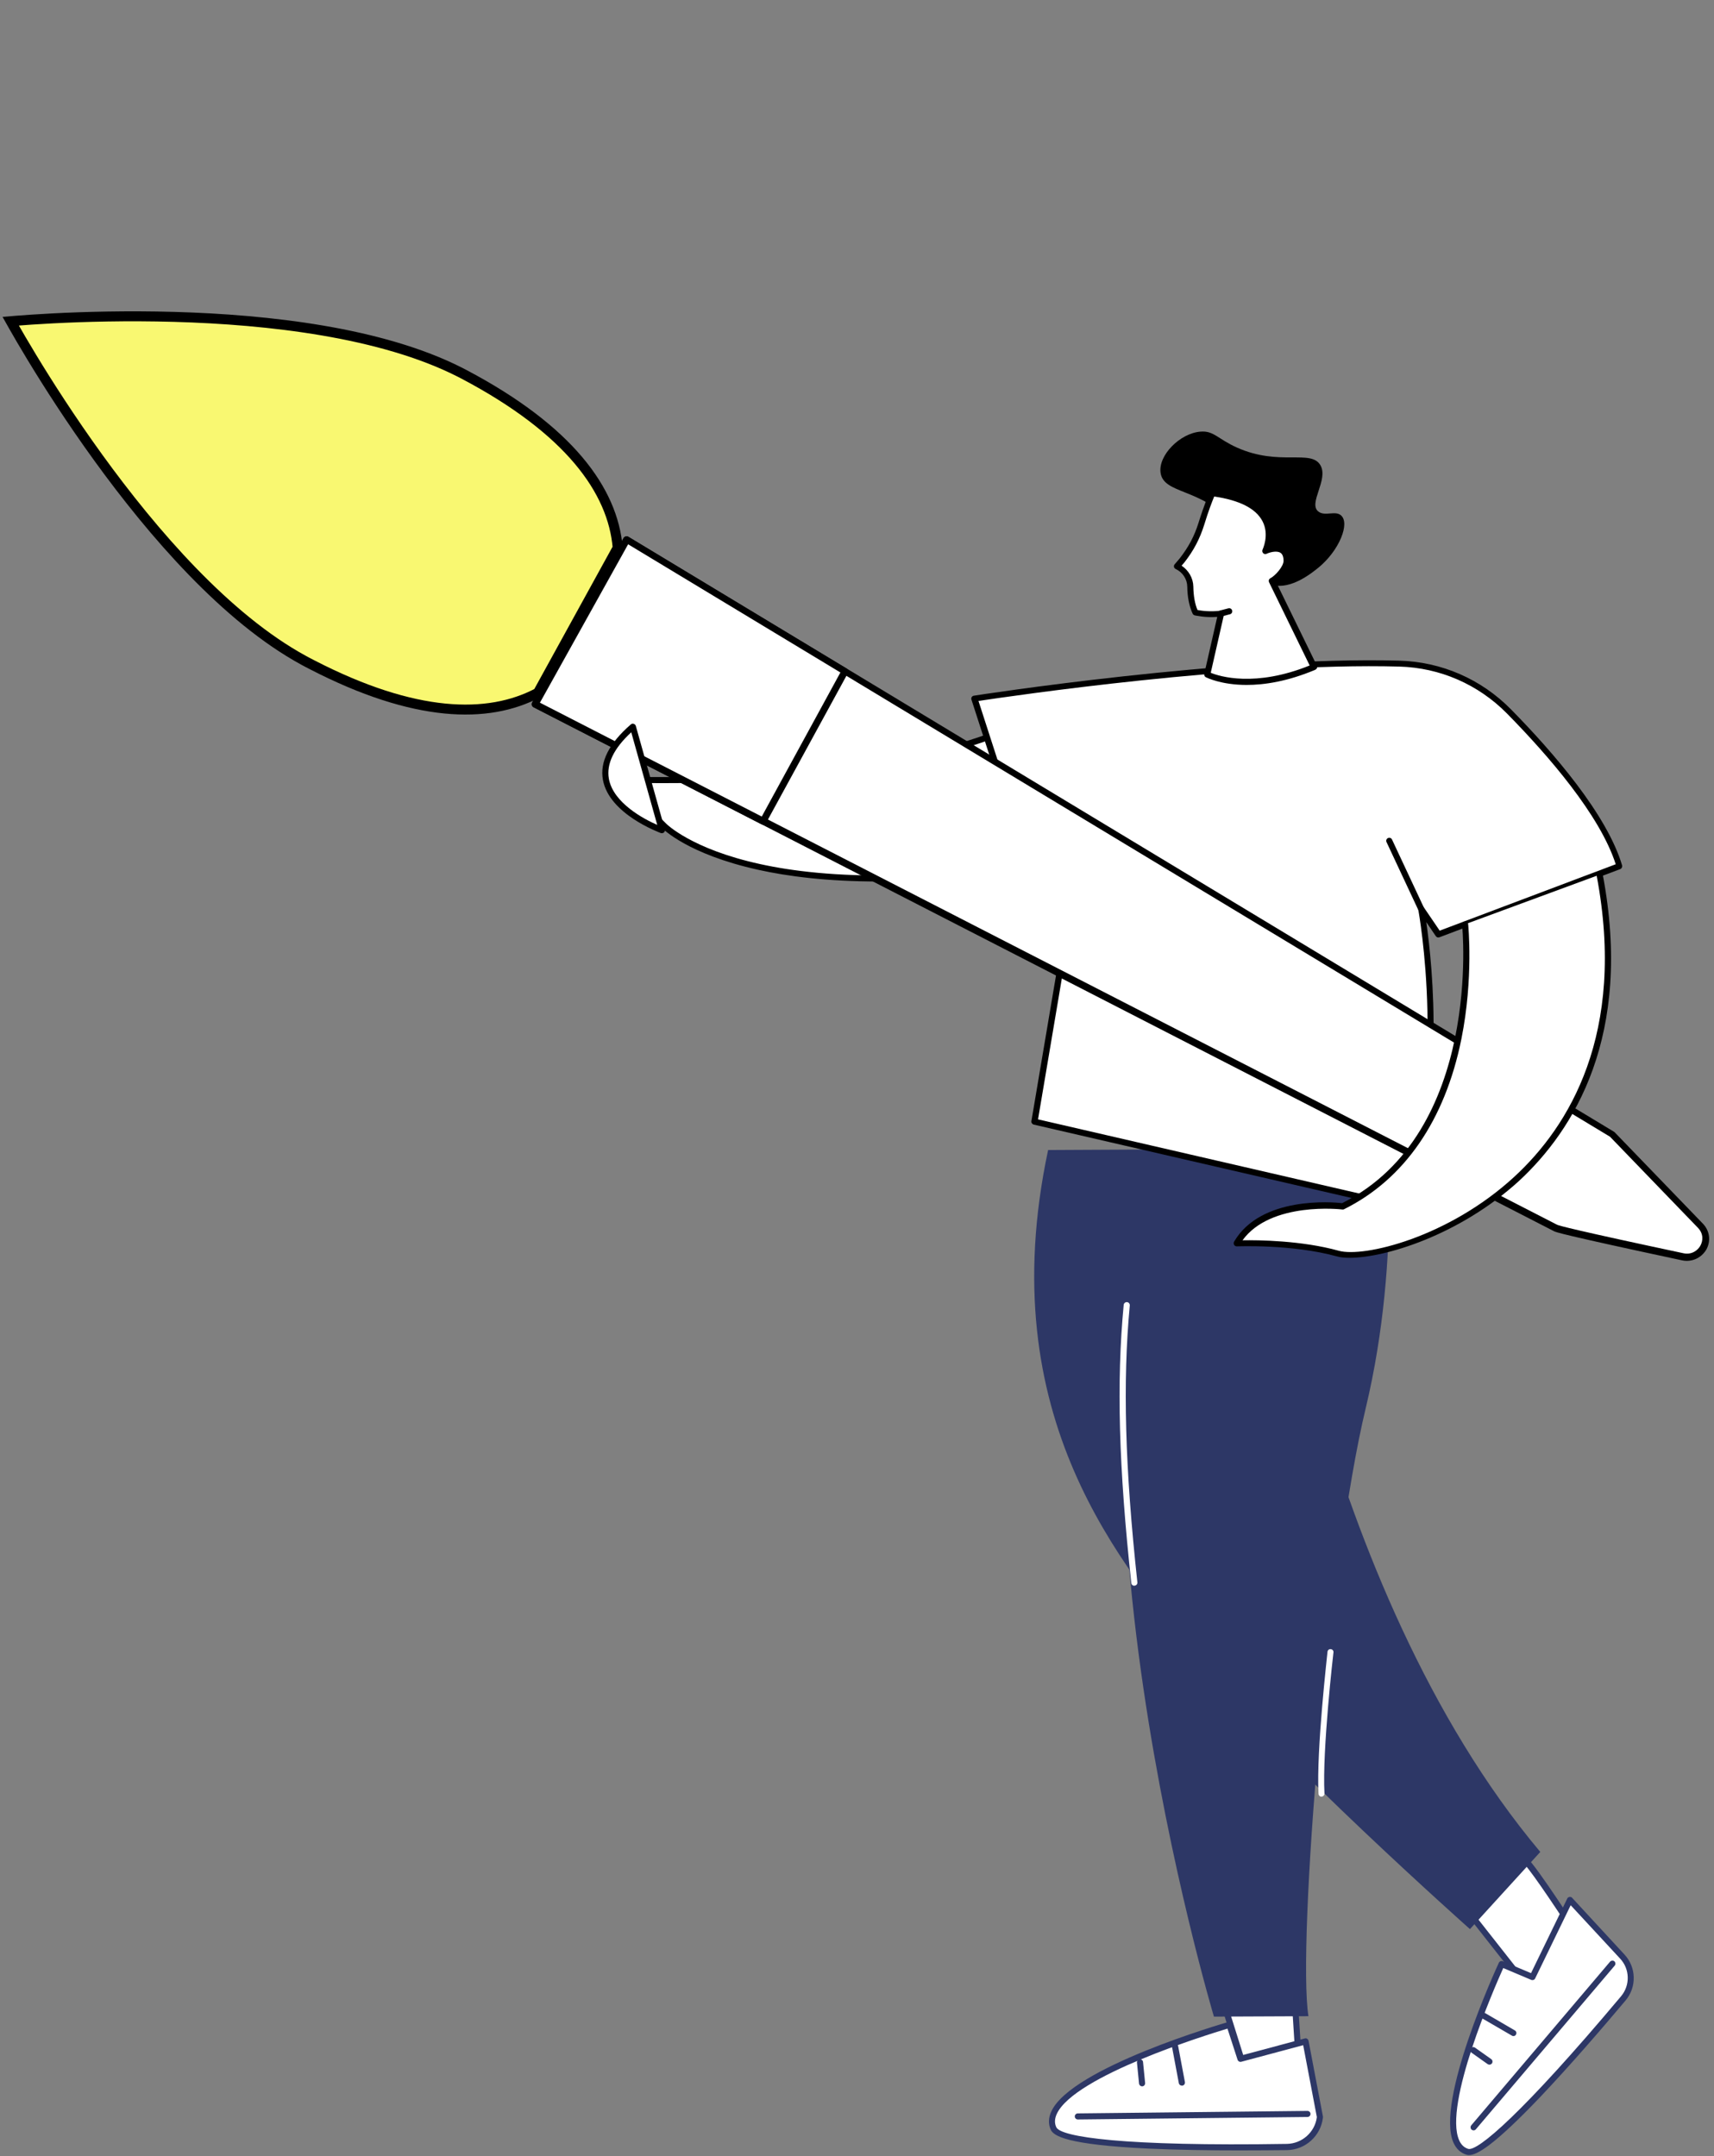 <svg xmlns="http://www.w3.org/2000/svg" width="516" height="649" viewBox="0 0 516 649" fill="none"><rect x="0" y="0" width="516" height="649" fill="#808080" stroke="none"/><path d="M389.62 598.994L391.034 621.14L373.772 619.935L366.659 597.333L389.62 598.994Z" fill="white"></path><path d="M391.034 622.054C391.034 622.054 390.993 622.054 390.951 622.054L373.689 620.89C373.314 620.849 372.982 620.6 372.857 620.267L365.785 597.665C365.702 597.374 365.744 597.042 365.952 596.834C366.16 596.585 366.409 596.46 366.742 596.502L389.703 598.163C390.161 598.205 390.535 598.579 390.535 599.036L391.95 621.14C391.95 621.389 391.866 621.68 391.7 621.846C391.492 621.929 391.284 622.054 391.034 622.054ZM374.438 619.062L390.036 620.142L388.747 599.867L367.949 598.371L374.438 619.062Z" fill="#2D3766"></path><path d="M459.045 559.939C461.666 561.975 476.807 585.492 476.807 585.492L462.29 601.114L442.49 575.936L459.045 559.939Z" fill="white"></path><path d="M462.331 602.069C462.289 602.069 462.289 602.069 462.331 602.069C462.04 602.069 461.79 601.945 461.624 601.737L441.824 576.559C441.533 576.185 441.574 575.644 441.907 575.312L458.462 559.274C458.795 558.942 459.294 558.942 459.669 559.191C462.372 561.227 476.058 582.583 477.638 584.993C477.846 585.325 477.805 585.824 477.555 586.115L463.038 601.737C462.83 601.945 462.58 602.069 462.331 602.069ZM443.737 576.06L462.372 599.743L475.642 585.408C470.068 576.725 461.749 564.219 459.045 561.227L443.737 576.06Z" fill="#2D3766"></path><path d="M472.647 571.864L488.412 588.94C491.656 592.43 491.781 597.79 488.703 601.446C476.557 615.863 447.564 649.476 441.699 647.648C427.889 643.41 452.057 591.142 452.057 591.142L461.333 595.089L472.647 571.864Z" fill="white"></path><path d="M442.24 648.644C441.948 648.644 441.699 648.603 441.449 648.52C439.702 647.98 438.413 646.775 437.581 644.947C432.049 632.524 450.434 592.471 451.224 590.768C451.432 590.311 451.973 590.103 452.431 590.311L460.916 593.884L471.815 571.448C471.939 571.157 472.189 570.991 472.522 570.949C472.813 570.908 473.146 570.991 473.312 571.24L489.077 588.316C492.613 592.139 492.779 598.039 489.41 602.069C482.713 610.046 472.771 621.597 463.537 631.319C449.602 645.902 444.611 648.644 442.24 648.644ZM452.556 592.347C449.935 598.163 434.503 633.479 439.286 644.199C439.869 645.528 440.784 646.401 441.99 646.775C444.735 647.647 458.421 636.097 488.037 600.822C490.783 597.54 490.699 592.679 487.746 589.521L472.855 573.442L462.164 595.463C461.956 595.92 461.416 596.086 461 595.92L452.556 592.347Z" fill="#2D3766"></path><path d="M443.612 641.208C443.404 641.208 443.196 641.125 443.03 641C442.656 640.668 442.614 640.086 442.905 639.712L484.709 590.436C485.042 590.062 485.625 590.02 485.999 590.311C486.373 590.643 486.415 591.225 486.124 591.599L444.319 640.875C444.153 641.083 443.903 641.208 443.612 641.208Z" fill="#2D3766"></path><path d="M455.634 612.83C455.467 612.83 455.301 612.789 455.176 612.706L446.233 607.512C445.775 607.263 445.65 606.681 445.9 606.266C446.15 605.809 446.732 605.684 447.148 605.933L456.05 611.127C456.507 611.376 456.632 611.958 456.382 612.373C456.258 612.664 455.925 612.83 455.634 612.83Z" fill="#2D3766"></path><path d="M448.396 621.431C448.23 621.431 448.022 621.389 447.855 621.264L442.988 617.816C442.572 617.525 442.489 616.943 442.78 616.528C443.072 616.112 443.654 616.029 444.07 616.32L448.937 619.769C449.353 620.059 449.436 620.641 449.145 621.057C448.937 621.306 448.687 621.431 448.396 621.431Z" fill="#2D3766"></path><path d="M463.703 557.405L442.531 580.63C442.531 580.63 383.921 528.57 361.085 499.943C338.249 471.275 298.316 427.026 315.537 346.132L380.178 345.799C380.136 345.799 396.151 476.967 463.703 557.405Z" fill="#2D3766"></path><path d="M393.072 614.45L397.398 637.219C396.816 642.288 392.573 646.151 387.457 646.235C367.282 646.525 319.821 646.609 317.159 640.626C310.919 626.499 370.111 609.464 370.111 609.464L373.439 619.727L393.072 614.45Z" fill="white"></path><path d="M373.023 647.232C364.288 647.232 354.638 647.107 345.695 646.692C321.111 645.529 317.159 642.869 316.328 641C315.537 639.255 315.62 637.385 316.536 635.432C322.692 622.303 367.99 609.091 369.904 608.551C370.403 608.426 370.86 608.675 371.027 609.132L374.063 618.564L392.823 613.536C393.073 613.453 393.322 613.495 393.53 613.661C393.738 613.786 393.905 614.035 393.946 614.284L398.272 637.053C398.272 637.136 398.272 637.219 398.272 637.344C397.648 642.869 392.99 647.066 387.457 647.149C383.256 647.19 378.348 647.232 373.023 647.232ZM369.529 610.586C363.165 612.498 323.524 624.796 318.158 636.222C317.492 637.676 317.409 639.005 317.991 640.252C319.281 643.202 338.207 646.069 387.416 645.279C391.991 645.196 395.86 641.748 396.442 637.219L392.324 615.572L373.689 620.558C373.231 620.683 372.732 620.433 372.566 619.935L369.529 610.586Z" fill="#2D3766"></path><path d="M324.481 637.926C323.981 637.926 323.565 637.51 323.565 637.012C323.565 636.513 323.981 636.097 324.481 636.097L393.614 635.35C394.113 635.35 394.529 635.765 394.529 636.264C394.529 636.762 394.113 637.178 393.614 637.178L324.481 637.926Z" fill="#2D3766"></path><path d="M355.802 627.746C355.386 627.746 354.97 627.456 354.887 626.999L352.849 616.155C352.766 615.656 353.098 615.157 353.597 615.074C354.097 614.991 354.596 615.324 354.679 615.822L356.717 626.666C356.8 627.165 356.468 627.663 355.968 627.746C355.927 627.746 355.885 627.746 355.802 627.746Z" fill="#2D3766"></path><path d="M343.822 627.954C343.365 627.954 342.949 627.58 342.907 627.123L342.283 620.808C342.242 620.309 342.616 619.852 343.115 619.811C343.614 619.769 344.072 620.143 344.114 620.642L344.738 626.957C344.779 627.456 344.405 627.913 343.906 627.954C343.864 627.913 343.822 627.954 343.822 627.954Z" fill="#2D3766"></path><path d="M416.907 333.958C416.907 333.958 422.398 376.919 411.125 423.952C399.853 470.943 390.494 585.159 393.905 606.847L365.453 606.972C365.453 606.972 312.501 430.059 354.055 344.179L416.907 333.958Z" fill="#2D3766"></path><path d="M397.857 540.785C397.357 540.785 396.983 540.411 396.941 539.913C396.234 526.866 399.645 497.45 399.645 497.159C399.687 496.661 400.144 496.287 400.643 496.37C401.143 496.412 401.517 496.869 401.434 497.367C401.392 497.658 398.023 526.908 398.73 539.788C398.772 540.287 398.356 540.744 397.857 540.744C397.857 540.785 397.857 540.785 397.857 540.785Z" fill="white"></path><path d="M341.493 477.3C341.036 477.3 340.62 476.968 340.578 476.469C336.793 441.776 336.086 415.933 338.29 392.749C338.332 392.251 338.79 391.877 339.289 391.918C339.788 391.96 340.162 392.417 340.121 392.915C337.958 415.975 338.665 441.693 342.408 476.261C342.45 476.76 342.117 477.217 341.576 477.258C341.535 477.3 341.535 477.3 341.493 477.3Z" fill="white"></path><path d="M319.446 211.557C287.168 231.043 239.54 235.738 185.881 234.658L199.94 248.577C199.94 248.577 229.39 279.322 339.787 255.307L319.446 211.557Z" fill="white"></path><path d="M264.706 265.321C248.941 265.321 237.003 263.742 228.226 261.789C207.053 257.094 199.566 249.491 199.233 249.158L185.215 235.281C184.966 235.032 184.882 234.617 185.007 234.284C185.174 233.952 185.506 233.703 185.881 233.744C248.608 235.032 290.87 227.72 318.947 210.809C319.155 210.685 319.446 210.643 319.696 210.726C319.946 210.809 320.154 210.976 320.278 211.225L340.577 254.934C340.702 255.183 340.702 255.474 340.577 255.723C340.453 255.972 340.203 256.139 339.953 256.222C308.59 262.994 283.84 265.321 264.706 265.321ZM188.169 235.614L200.564 247.912C200.647 247.995 208.135 255.557 228.891 260.086C247.984 264.282 282.426 266.692 338.456 254.643L319.072 212.887C290.995 229.423 249.315 236.652 188.169 235.614Z" fill="black"></path><path d="M421.399 363L311.419 337.614L323.814 264.157L310.711 263.866L293.366 210.228C293.366 210.228 369.487 198.303 421.233 199.674C433.712 200.007 445.567 205.2 454.302 214.091C466.448 226.431 483.003 245.336 487.496 260.667L433.046 281.192L427.847 273.547C427.847 273.589 437.497 325.108 421.399 363Z" fill="white"></path><path d="M421.399 363.915C421.315 363.915 421.274 363.915 421.191 363.873L311.21 338.487C310.752 338.362 310.42 337.905 310.503 337.448L322.732 265.071L310.669 264.822C310.295 264.822 309.921 264.573 309.796 264.199L292.45 210.56C292.367 210.311 292.408 210.02 292.533 209.812C292.658 209.604 292.908 209.438 293.157 209.397C293.906 209.272 369.944 197.472 421.191 198.843C433.961 199.176 445.94 204.411 454.884 213.51C467.654 226.473 483.793 245.17 488.327 260.459C488.452 260.916 488.202 261.415 487.786 261.581L433.337 282.106C432.921 282.272 432.505 282.106 432.255 281.774L429.385 277.536C431.257 290.54 435.625 331.839 422.231 363.374C422.106 363.707 421.773 363.915 421.399 363.915ZM312.499 336.908L420.858 361.92C436.248 324.776 427.056 274.253 426.972 273.755C426.889 273.339 427.139 272.882 427.513 272.758C427.929 272.591 428.387 272.716 428.636 273.09L433.42 280.112L486.414 260.127C481.672 245.336 466.073 227.345 453.677 214.756C445.025 205.99 433.503 200.962 421.232 200.63C373.438 199.342 304.014 209.563 294.571 210.975L311.376 262.952L323.855 263.202C324.105 263.202 324.354 263.326 324.562 263.534C324.729 263.742 324.812 263.991 324.77 264.282L312.499 336.908Z" fill="black"></path><path d="M427.846 274.502C427.513 274.502 427.181 274.295 427.014 273.962L417.405 253.437C417.197 252.98 417.405 252.44 417.863 252.233C418.321 252.025 418.861 252.233 419.069 252.69L428.678 273.214C428.886 273.671 428.678 274.212 428.22 274.419C428.137 274.502 428.012 274.502 427.846 274.502Z" fill="black"></path><path d="M383.089 176.075C388.788 177.529 395.069 172.336 396.982 170.798C403.18 165.688 406.508 157.461 403.679 155.093C401.891 153.597 398.896 155.508 396.899 153.971C393.738 151.52 400.019 144.415 397.523 140.053C394.694 135.108 385.21 140.426 372.44 134.734C366.575 132.117 365.411 129.582 361.417 129.915C355.261 130.372 348.606 137.061 349.396 142.338C350.353 148.778 361.625 146.866 370.818 157.337C378.68 166.228 376.6 174.413 383.089 176.075Z" fill="black"></path><path d="M355.802 168.72C358.215 165.646 360.253 162.239 361.709 157.586C363.373 152.226 365.037 148.362 365.037 148.362C388.164 151.478 380.968 165.771 380.968 165.771C380.968 165.771 387.374 162.904 387.374 168.762C387.374 170.881 384.629 173.914 382.923 174.828L395.568 200.754C375.353 209.272 363.456 202.998 363.456 202.998L367.657 184.592C363.456 185.174 359.92 184.26 359.92 184.26C358.88 182.057 358.423 179.357 358.381 176.448C358.34 173.831 356.759 171.463 354.346 170.382L355.802 168.72Z" fill="white"></path><path d="M375.311 206.156C367.616 206.156 363.29 203.954 362.998 203.829C362.624 203.621 362.458 203.206 362.541 202.832L366.451 185.673C362.707 185.963 359.796 185.216 359.671 185.216C359.421 185.132 359.172 184.966 359.047 184.717C358.048 182.556 357.466 179.773 357.425 176.532C357.383 174.288 356.01 172.211 353.93 171.255C353.681 171.131 353.473 170.881 353.431 170.632C353.39 170.341 353.431 170.05 353.639 169.843L355.095 168.139C357.799 164.691 359.588 161.325 360.835 157.295C362.499 151.935 364.163 148.03 364.163 147.988C364.33 147.614 364.704 147.365 365.12 147.448C373.772 148.611 379.346 151.478 381.717 155.924C383.422 159.123 383.006 162.364 382.465 164.317C383.713 164.067 385.294 163.984 386.542 164.774C387.707 165.522 388.331 166.851 388.331 168.721C388.331 170.923 386.043 173.748 384.129 175.119L396.442 200.339C396.567 200.547 396.567 200.838 396.483 201.045C396.4 201.295 396.192 201.461 395.984 201.586C387.582 205.117 380.635 206.156 375.311 206.156ZM364.496 202.5C367.116 203.58 377.848 206.945 394.279 200.298L382.05 175.244C381.842 174.787 382.008 174.247 382.465 174.039C383.963 173.25 386.417 170.466 386.417 168.804C386.417 167.599 386.084 166.768 385.502 166.394C384.296 165.605 382.05 166.311 381.301 166.685C380.968 166.851 380.51 166.768 380.261 166.477C380.011 166.186 379.928 165.771 380.095 165.439C380.095 165.397 382.258 160.993 380.053 156.838C378.056 153.057 373.19 150.564 365.536 149.442C364.995 150.73 363.747 153.93 362.541 157.918C361.21 162.156 359.38 165.688 356.509 169.344C356.509 169.344 356.509 169.386 356.468 169.386L355.719 170.258C357.841 171.671 359.213 174.039 359.255 176.573C359.296 179.357 359.712 181.725 360.503 183.595C361.543 183.803 364.33 184.218 367.491 183.803C367.782 183.761 368.073 183.886 368.281 184.094C368.489 184.301 368.572 184.634 368.489 184.925L364.496 202.5Z" fill="black"></path><path d="M367.616 185.547C367.2 185.547 366.825 185.256 366.742 184.841C366.617 184.342 366.908 183.844 367.408 183.719L369.82 183.096C370.319 182.971 370.818 183.262 370.943 183.76C371.068 184.259 370.777 184.758 370.278 184.882L367.865 185.506C367.782 185.506 367.699 185.547 367.616 185.547Z" fill="black"></path><path d="M161.101 211.896L188.643 162.363L485.262 341.391L511.88 368.955C515.756 372.939 512.027 379.508 506.547 378.34C490.61 374.921 469.732 370.361 468.217 369.63L161.101 211.896Z" fill="white"></path><path d="M509.281 379.336C508.358 379.538 507.349 379.566 506.381 379.343C469.745 371.518 468.286 370.823 467.846 370.581L160.637 212.868C160.366 212.734 160.223 212.523 160.116 212.257C160.055 211.98 160.087 211.683 160.185 211.469L187.727 161.935C187.871 161.711 188.118 161.512 188.394 161.451C188.671 161.39 188.968 161.422 189.193 161.566L485.812 340.594C485.868 340.63 485.98 340.702 486.037 340.738L512.655 368.302C514.726 370.458 515.109 373.516 513.694 376.097C512.707 377.764 511.126 378.932 509.281 379.336ZM162.546 211.434L468.772 368.638C469.315 368.906 474.158 370.261 506.831 377.214C509.315 377.733 511.132 376.32 511.893 374.945C512.69 373.514 512.9 371.39 511.198 369.588L484.702 342.142L189.096 163.762L162.546 211.434Z" fill="black"></path><path d="M161.101 211.956L188.643 162.424L254.331 202.063L229.734 247.18L161.101 211.956Z" fill="white"></path><path d="M229.958 248.195C229.727 248.245 229.476 248.204 229.261 248.106L160.627 212.882C160.356 212.748 160.213 212.538 160.106 212.271C160.045 211.994 160.077 211.698 160.174 211.483L187.716 161.951C187.86 161.726 188.107 161.527 188.384 161.466C188.66 161.406 188.957 161.437 189.183 161.581L254.871 201.22C255.368 201.498 255.51 202.144 255.232 202.64L230.589 247.767C230.491 247.981 230.235 248.134 229.958 248.195ZM162.546 211.495L229.328 245.771L253.004 202.403L189.096 163.823L162.546 211.495Z" fill="black"></path><path d="M3.22 96.676C3.718 96.634 4.293 96.586 4.942 96.535C7.525 96.33 11.271 96.064 15.919 95.825C25.216 95.346 38.109 94.969 52.492 95.377C80.88 96.182 114.81 100.042 138.424 112.016L139.541 112.592C171.414 129.374 184.52 147.699 185.955 164.87L161.941 208.519C146.883 216.496 124.754 215.958 94.045 200.133L92.564 199.361L92.563 199.36L91.454 198.767C68.208 186.119 46.056 160.5 29.563 137.711C21.206 126.165 14.341 115.401 9.565 107.523C7.178 103.585 5.314 100.37 4.047 98.141C3.735 97.591 3.459 97.102 3.22 96.676Z" fill="#F9F871" stroke="black" stroke-width="3"></path><path d="M199.275 249.864C199.275 249.864 167.703 238.439 190.54 218.745L199.275 249.864Z" fill="white"></path><path d="M199.275 250.778C199.15 250.778 199.067 250.778 198.942 250.737C198.318 250.487 183.385 245.003 181.513 234.741C180.515 229.339 183.344 223.73 189.916 218.038C190.165 217.83 190.498 217.747 190.789 217.872C191.08 217.955 191.33 218.204 191.413 218.495L200.148 249.615C200.232 249.947 200.148 250.321 199.899 250.529C199.732 250.695 199.483 250.778 199.275 250.778ZM190.04 220.407C184.758 225.268 182.512 229.963 183.302 234.408C184.633 241.721 193.951 246.582 197.861 248.285L190.04 220.407Z" fill="black"></path><path d="M481.507 263.285L441.033 278.201C441.033 278.201 447.855 341.354 404.179 363.084C404.179 363.084 380.511 360.175 372.275 374.219C372.275 374.219 388.872 373.471 402.723 377.293C416.616 381.074 499.31 357.267 481.507 263.285Z" fill="white"></path><path d="M406.3 378.581C404.761 378.581 403.472 378.456 402.515 378.166C388.954 374.426 372.524 375.133 372.357 375.133C372.025 375.133 371.692 374.966 371.526 374.676C371.359 374.385 371.359 374.011 371.526 373.72C379.554 359.967 401.184 361.796 404.054 362.128C446.399 340.855 440.243 278.948 440.159 278.325C440.118 277.826 440.451 277.369 440.991 277.328C441.491 277.286 441.948 277.619 441.99 278.159C441.99 278.325 443.654 294.28 439.951 312.727C435.001 337.241 422.772 354.94 404.636 363.956C404.47 364.039 404.303 364.081 404.095 364.039C403.887 363.998 382.59 361.546 374.063 373.304C378.722 373.221 391.825 373.346 403.056 376.462C410.543 378.54 436 372.515 455.924 354.151C472.189 339.152 489.701 311.273 480.674 263.534C480.591 263.035 480.924 262.537 481.423 262.454C481.922 262.371 482.421 262.703 482.504 263.202C491.697 311.771 473.811 340.19 457.214 355.522C439.244 371.85 416.907 378.581 406.3 378.581Z" fill="black"></path></svg>